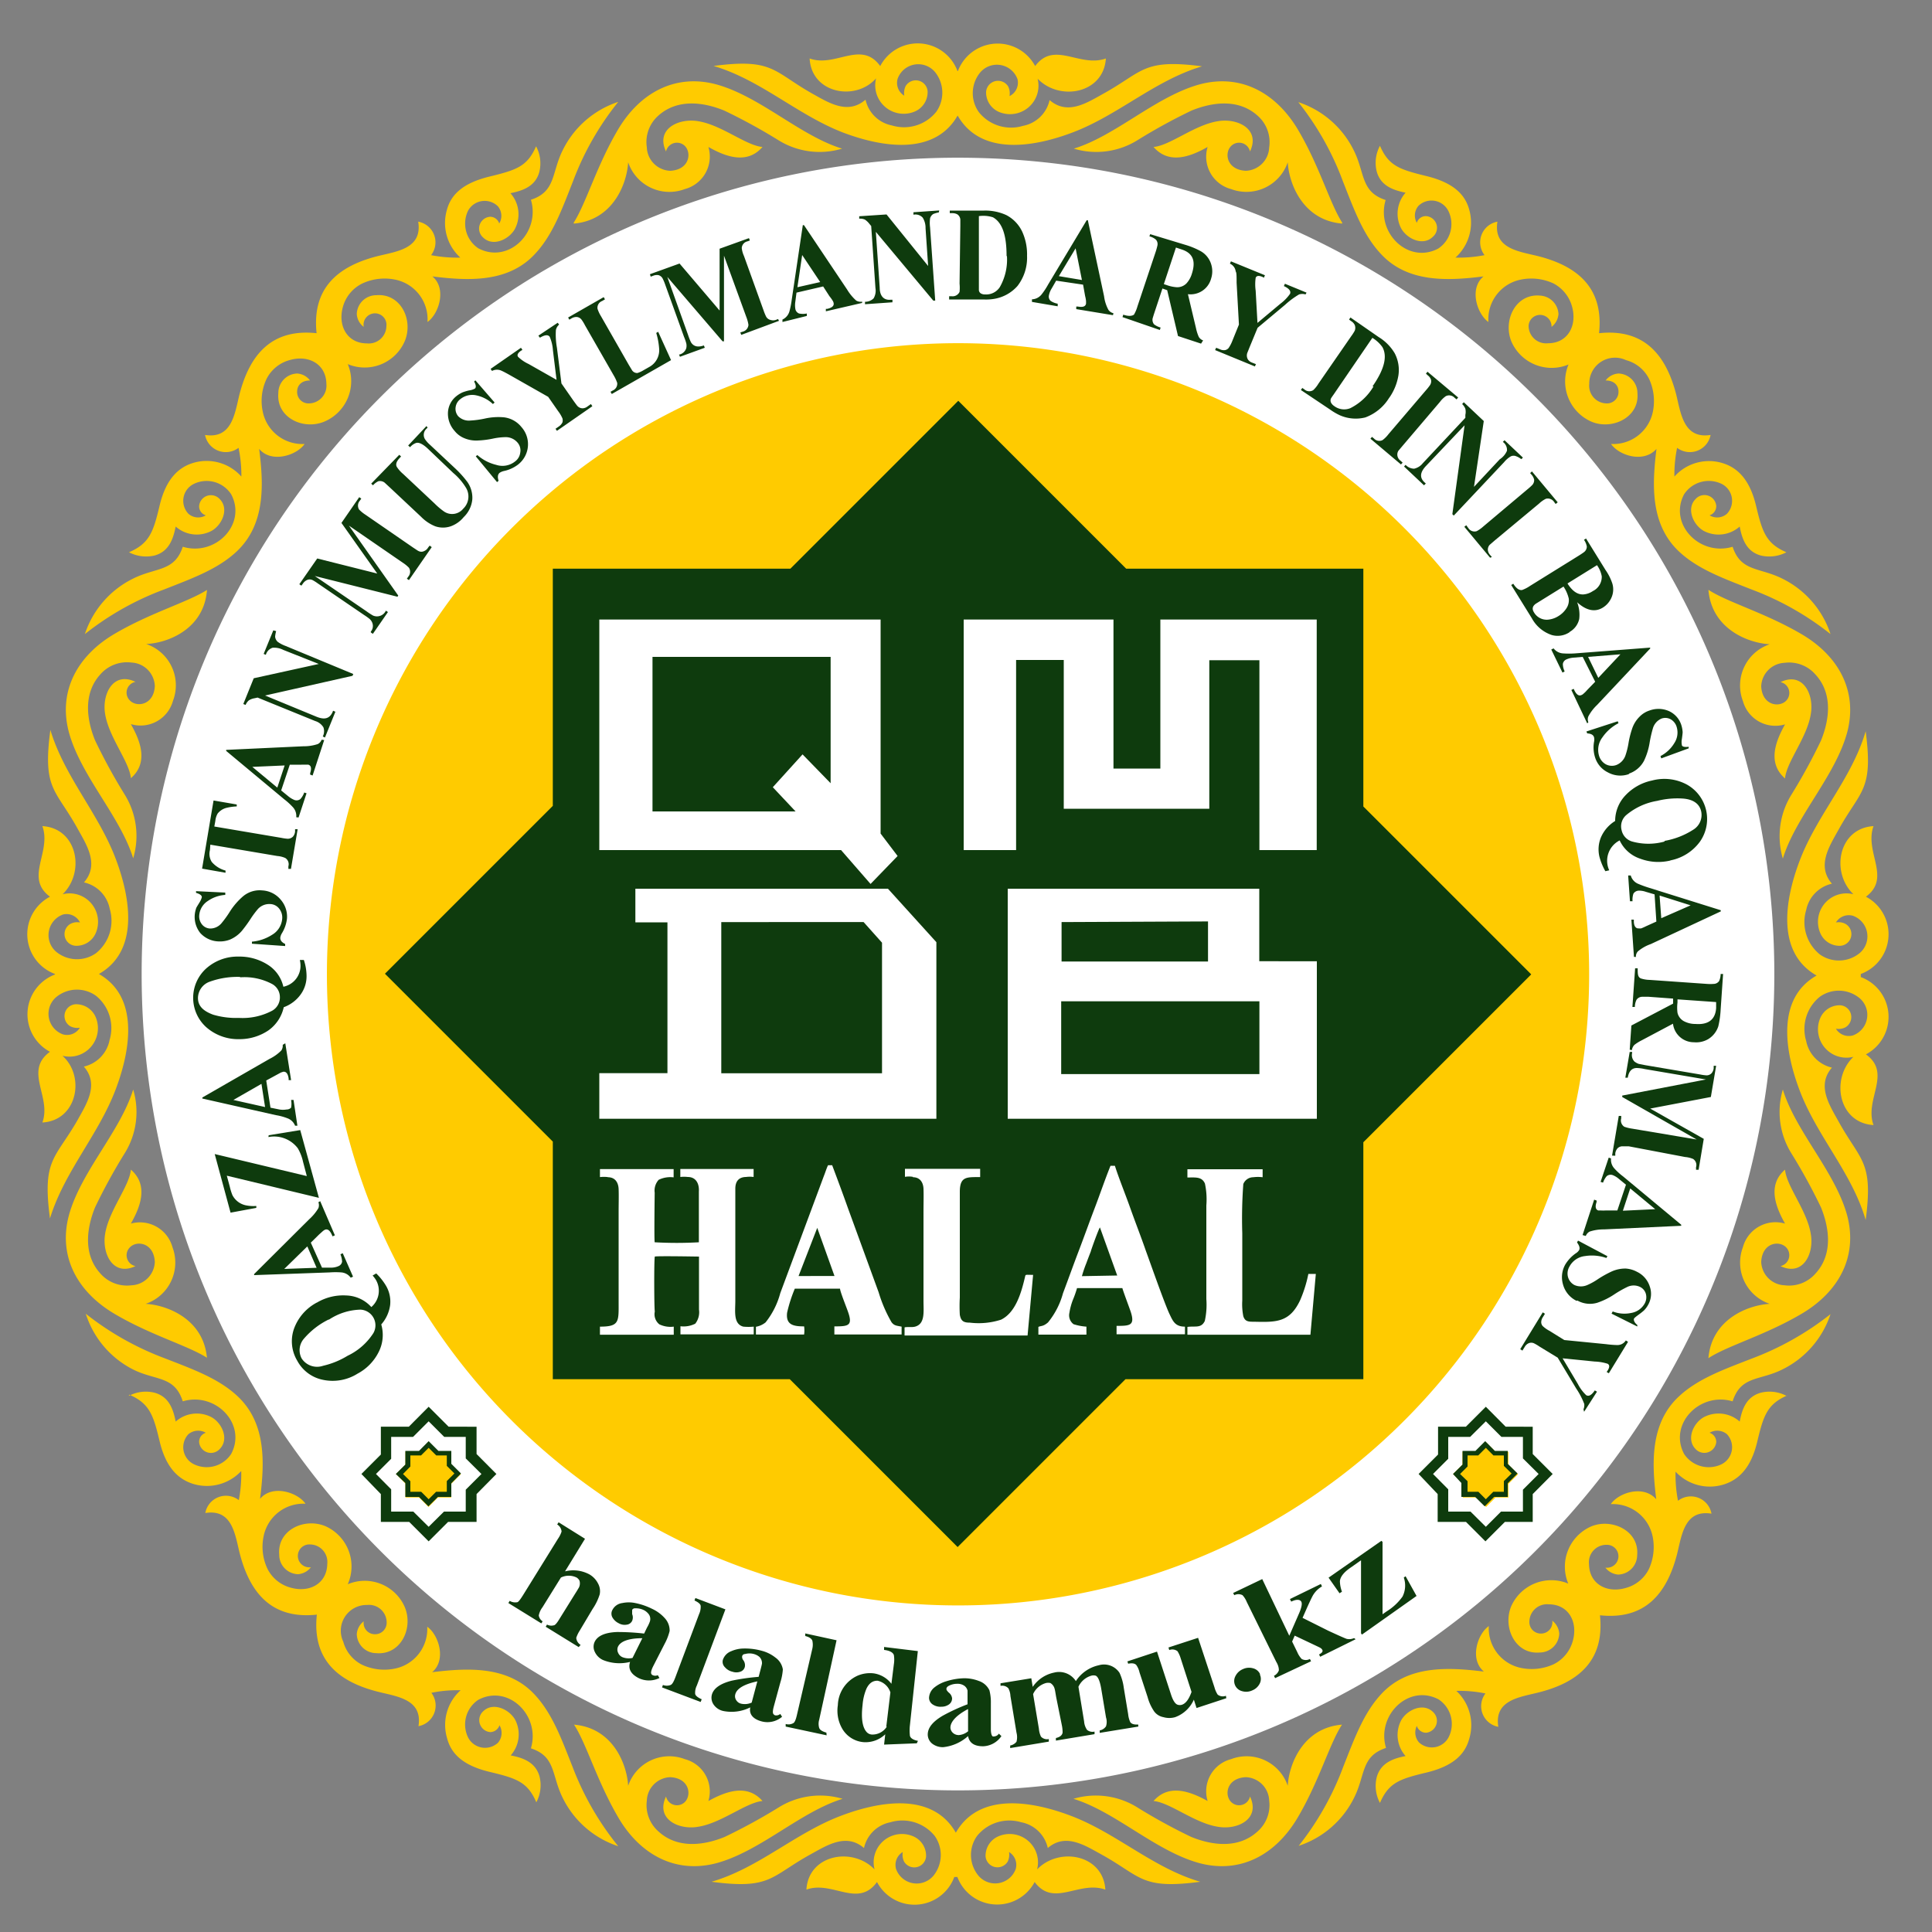 <?xml version="1.0" encoding="UTF-8"?> <svg xmlns="http://www.w3.org/2000/svg" xmlns:xlink="http://www.w3.org/1999/xlink" id="Слой_1" data-name="Слой 1" viewBox="0 0 150 150"><rect x="0" y="0" width="150" height="150" fill="#808080" stroke="none"/> <defs> <style>.cls-1,.cls-6{fill:none;}.cls-2{fill:#fff;}.cls-2,.cls-4,.cls-5{fill-rule:evenodd;}.cls-3{clip-path:url(#clip-path);}.cls-4{fill:#ffcb00;}.cls-5{fill:#0e3b0d;}.cls-6{stroke:#0e3b0d;stroke-width:0.16px;}</style> <clipPath id="clip-path"> <rect class="cls-1" width="150" height="151.71"></rect> </clipPath> </defs> <title>logo</title> <path class="cls-2" d="M29.56,30.81a63.38,63.38,0,1,1,0,89.63,63.38,63.38,0,0,1,0-89.63Zm0,0"></path> <g class="cls-3"> <path class="cls-4" d="M39.73,41a49,49,0,1,1,0,69.29,49,49,0,0,1,0-69.29Zm0,0"></path> </g> <path class="cls-4" d="M74.37,5.52a3.3,3.3,0,0,1,6-.39c1.48-2,3.45.14,5.49-.59-.17,2.72-3.58,3.35-5.3,1.57a2.21,2.21,0,0,1-3,2.58,1.65,1.65,0,0,1-1-1.57.93.93,0,0,1,1.72-.4,1.25,1.25,0,0,1,.1.74A1.16,1.16,0,0,0,79,6.15a1.7,1.7,0,0,0-2.9-.52A2.53,2.53,0,0,0,76,8.71a3.2,3.2,0,0,0,3.43,1.06,2.61,2.61,0,0,0,2.06-2c1.39,1.2,2.87.23,4.2-.51,3.08-1.71,3.05-2.71,7.64-2.11-3.66,1.08-6.51,3.8-10.07,5.14-3.12,1.18-7.14,1.78-8.91-1.32-1.77,3.1-5.78,2.5-8.9,1.32C61.91,8.92,59.06,6.2,55.4,5.12,60,4.52,60,5.52,63,7.23c1.33.74,2.81,1.71,4.2.51a2.61,2.61,0,0,0,2.05,2,3.21,3.21,0,0,0,3.44-1.06,2.56,2.56,0,0,0-.09-3.08,1.7,1.7,0,0,0-2.91.52,1.16,1.16,0,0,0,.52,1.31,1.25,1.25,0,0,1,.1-.74.92.92,0,0,1,1.71.4,1.64,1.64,0,0,1-1,1.57,2.21,2.21,0,0,1-3-2.58C66.43,7.89,63,7.26,62.86,4.54c2,.73,4-1.46,5.48.59a3.29,3.29,0,0,1,6,.39ZM4.27,75.62a3.29,3.29,0,0,1-.39-6c-2-1.48.14-3.45-.59-5.48,2.72.16,3.35,3.57,1.57,5.29a2.21,2.21,0,0,1,2.58,3,1.63,1.63,0,0,1-1.57,1,.91.91,0,0,1-.4-1.7,1.11,1.11,0,0,1,.74-.11A1.16,1.16,0,0,0,4.9,71a1.7,1.7,0,0,0-.52,2.91A2.55,2.55,0,0,0,7.46,74a3.23,3.23,0,0,0,1.06-3.44,2.61,2.61,0,0,0-2-2.05c1.2-1.39.23-2.87-.51-4.2-1.71-3.08-2.71-3-2.1-7.64C5,60.31,7.67,63.16,9,66.72c1.17,3.12,1.78,7.13-1.32,8.9,3.1,1.77,2.49,5.79,1.32,8.91C7.67,88.09,5,90.94,3.88,94.6,3.27,90,4.27,90,6,87c.74-1.33,1.71-2.81.51-4.19a2.63,2.63,0,0,0,2-2.07,3.22,3.22,0,0,0-1.06-3.43,2.53,2.53,0,0,0-3.08.1,1.7,1.7,0,0,0,.52,2.9,1.16,1.16,0,0,0,1.31-.52,1.18,1.18,0,0,1-.74-.11.92.92,0,0,1,.4-1.71,1.65,1.65,0,0,1,1.57,1,2.21,2.21,0,0,1-2.58,3C6.64,83.57,6,87,3.29,87.15c.73-2-1.46-4,.59-5.49a3.3,3.3,0,0,1,.39-6Zm140.2,0a3.29,3.29,0,0,0,.4-6c2-1.48-.14-3.45.59-5.48-2.72.16-3.35,3.57-1.56,5.29a2.21,2.21,0,0,0-2.58,3,1.62,1.62,0,0,0,1.57,1,.91.91,0,0,0,.39-1.7,1.11,1.11,0,0,0-.74-.11,1.17,1.17,0,0,1,1.32-.52,1.7,1.7,0,0,1,.51,2.91,2.55,2.55,0,0,1-3.08.09,3.23,3.23,0,0,1-1.06-3.44,2.63,2.63,0,0,1,2-2.05c-1.19-1.39-.22-2.87.52-4.2,1.7-3.08,2.71-3,2.1-7.64-1.06,3.66-3.79,6.51-5.13,10.07-1.18,3.12-1.79,7.13,1.32,8.9-3.11,1.77-2.5,5.79-1.32,8.91,1.34,3.56,4.07,6.41,5.13,10.07.61-4.59-.4-4.56-2.1-7.64-.74-1.33-1.71-2.81-.52-4.19a2.65,2.65,0,0,1-2-2.07,3.22,3.22,0,0,1,1.06-3.43,2.53,2.53,0,0,1,3.08.1,1.7,1.7,0,0,1-.51,2.9,1.17,1.17,0,0,1-1.32-.52,1.18,1.18,0,0,0,.74-.11.92.92,0,0,0-.39-1.71,1.64,1.64,0,0,0-1.57,1,2.21,2.21,0,0,0,2.58,3c-1.79,1.72-1.16,5.14,1.56,5.3-.73-2,1.46-4-.59-5.49a3.29,3.29,0,0,0-.4-6Zm-5.76,32.76a2.8,2.8,0,0,0-2-.25c-1.09.3-1.45,1.22-1.64,2.24a2.47,2.47,0,0,0-2.79-.34c-.81.45-1.38,1.71-.64,2.47a.93.93,0,0,0,1.61-.54.75.75,0,0,0-.52-.72,1.18,1.18,0,0,1,1.35.11,1.48,1.48,0,0,1-.41,2.33,2.29,2.29,0,0,1-2.92-.8c-1.22-2.32,1.23-4.84,3.77-4.08.64-2,2.09-1.59,3.85-2.47a7.34,7.34,0,0,0,3.75-4.3,22.69,22.69,0,0,1-6.14,3.46c-2.18.85-4.14,1.55-5.61,2.91-2.29,2.11-2.12,5.25-1.78,8-1-1.14-2.92-.51-3.53.38a3.15,3.15,0,0,1,3.26,2.56,4.1,4.1,0,0,1-.3,2.48,2.82,2.82,0,0,1-1.8,1.47c-1.48.43-2.83-.32-2.85-1.85a1.35,1.35,0,0,1,1.35-1.5.89.89,0,1,1-.08,1.77,1.39,1.39,0,0,0,1,.54,1.52,1.52,0,0,0,1.47-1.52c.17-1.9-2-2.89-3.59-2.21a3.41,3.41,0,0,0-1.76,4.43,3.41,3.41,0,0,0-4.43,1.76c-.68,1.64.31,3.76,2.22,3.59a1.52,1.52,0,0,0,1.51-1.47,1.4,1.4,0,0,0-.54-1,.88.88,0,0,1-.87,1,.89.89,0,0,1-.91-.92,1.37,1.37,0,0,1,1.51-1.35c1.53,0,2.28,1.37,1.86,2.85a2.87,2.87,0,0,1-1.48,1.8,4.1,4.1,0,0,1-2.48.3,3.14,3.14,0,0,1-2.56-3.26c-.88.61-1.52,2.58-.38,3.53-2.78-.34-5.92-.51-8,1.78-1.36,1.48-2.06,3.44-2.92,5.61a22.42,22.42,0,0,1-3.46,6.14,7.36,7.36,0,0,0,4.31-3.75c.88-1.76.52-3.21,2.47-3.85-.76-2.54,1.76-5,4.08-3.77a2.28,2.28,0,0,1,.79,2.92,1.47,1.47,0,0,1-2.31.42A1.17,1.17,0,0,1,110,134a.76.76,0,0,0,.72.53.93.93,0,0,0,.53-1.62c-.75-.73-2-.17-2.46.65a2.46,2.46,0,0,0,.34,2.78c-1,.19-1.94.55-2.24,1.64a2.8,2.8,0,0,0,.25,2c.68-1.58,1.53-1.86,3.61-2.36s3-1.42,3.32-2.62a3.63,3.63,0,0,0-1-3.72,10,10,0,0,1,2.26.2,1.63,1.63,0,0,0,1,2.59c-.33-2.07,1.61-2.29,3.09-2.66,3.19-.79,5.17-2.53,4.8-6,3.45.37,5.19-1.61,6-4.8.36-1.48.59-3.42,2.66-3.09a1.63,1.63,0,0,0-2.6-1,10.52,10.52,0,0,1-.19-2.26,3.63,3.63,0,0,0,3.72,1c1.2-.37,2.14-1.3,2.62-3.32s.77-2.93,2.36-3.61Zm-6.07-2.93c.26-3.06,3.12-4.13,4.76-4.22a3.38,3.38,0,0,1-2.08-4.4A2.62,2.62,0,0,1,138.59,95c-.75-1.33-1.38-3,0-4.19.1,1.27,1.72,3.19,2,5,.27,1.53-.61,3.32-2.35,2.49a.87.87,0,0,0,.43-1.46c-.55-.56-1.86-.35-1.93,1.14a1.89,1.89,0,0,0,1.82,1.81,2.71,2.71,0,0,0,2.4-.92c1.33-1.45,1.1-3.45.42-5.13a44.29,44.29,0,0,0-2.27-4.15,6.1,6.1,0,0,1-.69-5c1,3.27,4.08,6.39,5,9.8.84,3.23-.71,5.94-3.54,7.61s-5.73,2.47-7.21,3.43Zm6.07-62.58a2.86,2.86,0,0,1-2,.26c-1.09-.3-1.45-1.23-1.64-2.25a2.47,2.47,0,0,1-2.79.34c-.81-.45-1.38-1.72-.64-2.47a.92.92,0,0,1,1.61.54.75.75,0,0,1-.52.72,1.15,1.15,0,0,0,1.35-.12,1.47,1.47,0,0,0-.41-2.32,2.29,2.29,0,0,0-2.92.81c-1.22,2.32,1.23,4.84,3.77,4.07.64,1.95,2.09,1.59,3.85,2.47a7.36,7.36,0,0,1,3.75,4.31A22.42,22.42,0,0,0,136,45.77c-2.18-.86-4.14-1.56-5.61-2.92-2.29-2.12-2.12-5.25-1.78-8-1,1.14-2.92.51-3.53-.38a3.14,3.14,0,0,0,3.26-2.56,4.1,4.1,0,0,0-.3-2.48,2.82,2.82,0,0,0-1.8-1.47,2,2,0,0,0-2.85,1.84,1.37,1.37,0,0,0,1.35,1.52.89.89,0,0,0,.92-.92c0-.43-.29-.86-1-.86a1.35,1.35,0,0,1,1-.54,1.52,1.52,0,0,1,1.47,1.52c.17,1.91-2,2.9-3.59,2.21a3.41,3.41,0,0,1-1.76-4.43,3.41,3.41,0,0,1-4.43-1.77c-.68-1.64.31-3.75,2.22-3.58A1.51,1.51,0,0,1,121,24.38a1.39,1.39,0,0,1-.54,1,.89.89,0,1,0-1.78-.08,1.36,1.36,0,0,0,1.51,1.35c1.53,0,2.28-1.37,1.86-2.86A2.9,2.9,0,0,0,120.6,22a4.1,4.1,0,0,0-2.48-.3A3.14,3.14,0,0,0,115.56,25c-.88-.62-1.52-2.59-.38-3.54-2.78.35-5.92.51-8-1.78-1.36-1.47-2.06-3.43-2.92-5.61a22.28,22.28,0,0,0-3.46-6.14,7.36,7.36,0,0,1,4.31,3.75c.88,1.76.52,3.21,2.47,3.85-.76,2.55,1.76,5,4.08,3.77a2.28,2.28,0,0,0,.79-2.92,1.46,1.46,0,0,0-2.31-.41A1.15,1.15,0,0,0,110,17.3a.73.73,0,0,1,.72-.52.91.91,0,0,1,.53,1.6c-.75.75-2,.18-2.46-.64a2.46,2.46,0,0,1,.34-2.78c-1-.2-1.94-.55-2.24-1.64a2.77,2.77,0,0,1,.25-2c.68,1.57,1.53,1.84,3.61,2.35s3,1.42,3.32,2.61A3.65,3.65,0,0,1,113,20a10.52,10.52,0,0,0,2.26-.19,1.63,1.63,0,0,1,1-2.6c-.33,2.07,1.61,2.3,3.09,2.66,3.19.79,5.17,2.53,4.8,6,3.45-.37,5.19,1.61,6,4.8.36,1.49.59,3.42,2.66,3.1a1.64,1.64,0,0,1-2.6,1A10.38,10.38,0,0,0,130,37a3.6,3.6,0,0,1,3.72-1.05c1.2.36,2.14,1.3,2.62,3.32s.77,2.93,2.36,3.61Zm-6.07,2.93c.26,3.06,3.12,4.13,4.76,4.22a3.38,3.38,0,0,0-2.08,4.41,2.61,2.61,0,0,0,3.27,1.81c-.75,1.34-1.38,3,0,4.2.1-1.26,1.72-3.19,2-5,.27-1.52-.61-3.32-2.35-2.48a.86.86,0,0,1,.43,1.45c-.55.55-1.86.35-1.93-1.13a1.9,1.9,0,0,1,1.82-1.82,2.71,2.71,0,0,1,2.4.92c1.33,1.45,1.1,3.45.42,5.12a44.48,44.48,0,0,1-2.27,4.16,6.12,6.12,0,0,0-.69,5c1-3.27,4.08-6.4,5-9.82.84-3.22-.71-5.94-3.54-7.6s-5.73-2.47-7.21-3.43ZM10,108.38a2.8,2.8,0,0,1,2-.25c1.09.3,1.44,1.22,1.64,2.24a2.46,2.46,0,0,1,2.78-.34c.82.45,1.39,1.71.64,2.47a.92.92,0,0,1-1.6-.54.73.73,0,0,1,.52-.72,1.18,1.18,0,0,0-1.35.11,1.47,1.47,0,0,0,.42,2.33,2.27,2.27,0,0,0,2.9-.8c1.23-2.32-1.22-4.84-3.76-4.08-.64-2-2.09-1.59-3.85-2.47A7.34,7.34,0,0,1,6.66,102a22.69,22.69,0,0,0,6.14,3.46c2.18.85,4.14,1.55,5.61,2.91,2.29,2.11,2.13,5.25,1.78,8,.95-1.14,2.92-.51,3.53.38a3.15,3.15,0,0,0-3.26,2.56,4,4,0,0,0,.3,2.48,2.83,2.83,0,0,0,1.79,1.47c1.49.43,2.84-.32,2.86-1.85a1.36,1.36,0,0,0-1.35-1.5.89.89,0,1,0,.08,1.77,1.39,1.39,0,0,1-1,.54,1.5,1.5,0,0,1-1.46-1.52c-.17-1.9,1.94-2.89,3.58-2.21A3.42,3.42,0,0,1,27,123a3.39,3.39,0,0,1,4.42,1.76c.7,1.64-.3,3.76-2.21,3.59a1.52,1.52,0,0,1-1.51-1.47,1.37,1.37,0,0,1,.54-1,.87.87,0,0,0,.87,1,.89.89,0,0,0,.91-.92,1.37,1.37,0,0,0-1.52-1.35,2,2,0,0,0-1.85,2.85,2.84,2.84,0,0,0,1.48,1.8,4.1,4.1,0,0,0,2.48.3,3.14,3.14,0,0,0,2.56-3.26c.88.61,1.52,2.58.38,3.53,2.78-.34,5.92-.51,8,1.78,1.36,1.48,2.06,3.44,2.92,5.61A22.42,22.42,0,0,0,48,143.34a7.36,7.36,0,0,1-4.31-3.75c-.88-1.76-.52-3.21-2.47-3.85.76-2.54-1.75-5-4.08-3.77a2.3,2.3,0,0,0-.8,2.92,1.48,1.48,0,0,0,2.32.42,1.17,1.17,0,0,0,.12-1.36.77.77,0,0,1-.72.53.93.93,0,0,1-.54-1.62c.75-.73,2-.17,2.47.65a2.46,2.46,0,0,1-.34,2.78c1,.19,1.94.55,2.24,1.64a2.8,2.8,0,0,1-.25,2c-.68-1.58-1.53-1.86-3.62-2.36s-3-1.42-3.31-2.62a3.62,3.62,0,0,1,1.05-3.72,10,10,0,0,0-2.27.2,1.63,1.63,0,0,1-1,2.59c.33-2.07-1.61-2.29-3.09-2.66-3.19-.79-5.17-2.53-4.8-6-3.45.37-5.19-1.61-6-4.8-.36-1.48-.59-3.42-2.66-3.09a1.63,1.63,0,0,1,2.6-1,10.52,10.52,0,0,0,.19-2.26,3.65,3.65,0,0,1-3.73,1c-1.19-.37-2.13-1.3-2.61-3.32s-.78-2.93-2.36-3.61Zm6.07-2.93c-.26-3.06-3.12-4.13-4.76-4.22a3.38,3.38,0,0,0,2.08-4.4A2.62,2.62,0,0,0,10.16,95c.76-1.33,1.38-3,0-4.19-.1,1.27-1.72,3.19-2,5-.25,1.53.62,3.32,2.36,2.49a.86.86,0,0,1-.43-1.46c.54-.56,1.86-.35,1.93,1.14a1.89,1.89,0,0,1-1.82,1.81,2.74,2.74,0,0,1-2.41-.92c-1.32-1.45-1.09-3.45-.41-5.13a44.29,44.29,0,0,1,2.27-4.15,6.06,6.06,0,0,0,.69-5c-1,3.27-4.08,6.39-5,9.8-.84,3.23.72,5.94,3.54,7.61s5.72,2.47,7.21,3.43ZM10,42.87a2.86,2.86,0,0,0,2,.26c1.09-.3,1.44-1.23,1.64-2.25a2.46,2.46,0,0,0,2.78.34c.82-.45,1.39-1.72.64-2.47a.92.92,0,0,0-1.6.54.73.73,0,0,0,.52.72,1.15,1.15,0,0,1-1.35-.12,1.46,1.46,0,0,1,.42-2.32,2.27,2.27,0,0,1,2.9.81c1.23,2.32-1.22,4.84-3.76,4.07-.64,1.95-2.09,1.59-3.85,2.47a7.36,7.36,0,0,0-3.75,4.31,22.42,22.42,0,0,1,6.14-3.46c2.18-.86,4.14-1.56,5.61-2.92,2.29-2.12,2.13-5.25,1.78-8,.95,1.14,2.92.51,3.53-.38a3.14,3.14,0,0,1-3.26-2.56,4,4,0,0,1,.3-2.48,2.83,2.83,0,0,1,1.79-1.47c1.49-.44,2.84.32,2.86,1.84a1.38,1.38,0,0,1-1.35,1.52.88.88,0,0,1-.92-.92c0-.43.29-.86,1-.86a1.35,1.35,0,0,0-1-.54,1.51,1.51,0,0,0-1.46,1.52c-.17,1.91,1.94,2.9,3.58,2.21A3.41,3.41,0,0,0,27,28.27a3.39,3.39,0,0,0,4.42-1.77c.7-1.64-.3-3.75-2.21-3.58a1.51,1.51,0,0,0-1.51,1.46,1.35,1.35,0,0,0,.54,1A.89.89,0,1,1,30,25.31a1.37,1.37,0,0,1-1.52,1.35c-1.52,0-2.28-1.37-1.85-2.86A2.87,2.87,0,0,1,28.15,22a4.1,4.1,0,0,1,2.48-.3A3.14,3.14,0,0,1,33.19,25c.88-.62,1.52-2.59.38-3.54,2.78.35,5.92.51,8-1.78,1.36-1.47,2.06-3.43,2.92-5.61A22.28,22.28,0,0,1,48,7.91a7.36,7.36,0,0,0-4.31,3.75c-.88,1.76-.52,3.21-2.47,3.85.76,2.55-1.75,5-4.08,3.77a2.31,2.31,0,0,1-.8-2.92A1.47,1.47,0,0,1,38.64,16a1.15,1.15,0,0,1,.12,1.35.74.74,0,0,0-.72-.52.92.92,0,0,0-.54,1.6c.75.75,2,.18,2.47-.64A2.46,2.46,0,0,0,39.63,15c1-.2,1.94-.55,2.24-1.64a2.77,2.77,0,0,0-.25-2c-.68,1.57-1.53,1.84-3.62,2.35s-3,1.42-3.31,2.61A3.63,3.63,0,0,0,35.74,20a10.51,10.51,0,0,1-2.27-.19,1.63,1.63,0,0,0-1-2.6c.33,2.07-1.61,2.3-3.09,2.66-3.19.79-5.17,2.53-4.8,6-3.45-.37-5.19,1.61-6,4.8-.36,1.49-.59,3.42-2.66,3.1a1.64,1.64,0,0,0,2.6,1A10.38,10.38,0,0,1,18.74,37,3.61,3.61,0,0,0,15,35.94c-1.19.36-2.13,1.3-2.61,3.32s-.78,2.93-2.36,3.61Zm6.07,2.93C15.85,48.86,13,49.93,11.35,50a3.38,3.38,0,0,1,2.08,4.41,2.61,2.61,0,0,1-3.27,1.81c.76,1.34,1.38,3,0,4.2-.1-1.26-1.72-3.19-2-5-.25-1.52.62-3.32,2.36-2.48a.85.85,0,0,0-.43,1.45c.54.55,1.86.35,1.93-1.13a1.9,1.9,0,0,0-1.82-1.82,2.74,2.74,0,0,0-2.41.92c-1.32,1.45-1.09,3.45-.41,5.12a44.48,44.48,0,0,0,2.27,4.16,6.08,6.08,0,0,1,.69,5c-1-3.27-4.08-6.4-5-9.82-.84-3.22.72-5.94,3.54-7.6s5.72-2.47,7.21-3.43Zm58.26,99.93a3.3,3.3,0,0,0,6,.39c1.48,2,3.45-.14,5.49.59-.17-2.72-3.58-3.35-5.3-1.57a2.2,2.2,0,0,0-3-2.57,1.64,1.64,0,0,0-1,1.57.93.93,0,0,0,1.72.39,1.25,1.25,0,0,0,.1-.74,1.17,1.17,0,0,1,.52,1.32,1.7,1.7,0,0,1-2.9.51,2.53,2.53,0,0,1-.1-3.08,3.22,3.22,0,0,1,3.43-1.06,2.61,2.61,0,0,1,2.06,2c1.39-1.19,2.87-.21,4.2.52,3.08,1.71,3.05,2.71,7.64,2.1-3.66-1.06-6.51-3.79-10.07-5.13-3.12-1.18-7.14-1.79-8.91,1.32-1.77-3.11-5.78-2.5-8.9-1.32-3.56,1.34-6.41,4.07-10.07,5.13,4.6.61,4.56-.39,7.64-2.1,1.33-.73,2.81-1.71,4.2-.52a2.61,2.61,0,0,1,2.05-2,3.23,3.23,0,0,1,3.44,1.06,2.56,2.56,0,0,1-.09,3.08,1.7,1.7,0,0,1-2.91-.51,1.17,1.17,0,0,1,.52-1.32,1.25,1.25,0,0,0,.1.74.92.92,0,0,0,1.71-.39,1.64,1.64,0,0,0-1-1.57,2.2,2.2,0,0,0-3,2.57c-1.72-1.78-5.13-1.15-5.29,1.57,2-.73,4,1.46,5.48-.59a3.29,3.29,0,0,0,6-.39ZM44.55,133.9c3.06.25,4.13,3.11,4.22,4.75a3.37,3.37,0,0,1,4.4-2.07A2.59,2.59,0,0,1,55,139.83c1.34-.74,3-1.37,4.2,0-1.27.11-3.19,1.72-5,2-1.52.27-3.32-.61-2.49-2.35a.87.87,0,0,0,1.46.43c.55-.55.35-1.86-1.14-1.93a1.89,1.89,0,0,0-1.81,1.82,2.72,2.72,0,0,0,.91,2.4c1.46,1.33,3.46,1.1,5.13.42a44.48,44.48,0,0,0,4.16-2.27,6.1,6.1,0,0,1,5-.69c-3.27,1-6.39,4.08-9.81,5-3.22.84-5.94-.71-7.6-3.54s-2.47-5.72-3.43-7.2Zm59.65,0c-3.06.25-4.13,3.11-4.22,4.75a3.37,3.37,0,0,0-4.4-2.07,2.58,2.58,0,0,0-1.82,3.25c-1.34-.74-3-1.37-4.2,0,1.27.11,3.19,1.72,5,2,1.52.27,3.32-.61,2.49-2.35a.87.87,0,0,1-1.46.43c-.56-.55-.35-1.86,1.14-1.93a1.89,1.89,0,0,1,1.81,1.82,2.72,2.72,0,0,1-.91,2.4c-1.46,1.33-3.46,1.1-5.14.42a44.29,44.29,0,0,1-4.15-2.27,6.1,6.1,0,0,0-5-.69c3.27,1,6.39,4.08,9.81,5,3.22.84,5.93-.71,7.6-3.54s2.47-5.72,3.43-7.2ZM44.55,17.36c3.06-.26,4.13-3.12,4.22-4.76a3.38,3.38,0,0,0,4.4,2.08A2.61,2.61,0,0,0,55,11.41c1.34.76,3,1.38,4.2,0-1.27-.1-3.19-1.72-5-2-1.52-.26-3.32.61-2.49,2.35a.87.87,0,0,1,1.46-.43c.55.55.35,1.86-1.14,1.93a1.89,1.89,0,0,1-1.81-1.82A2.73,2.73,0,0,1,51.09,9c1.46-1.33,3.46-1.1,5.13-.42a44.48,44.48,0,0,1,4.16,2.27,6.06,6.06,0,0,0,5,.69c-3.27-1-6.39-4.08-9.81-5-3.22-.84-5.94.72-7.6,3.54s-2.47,5.72-3.43,7.21Zm59.65,0c-3.06-.26-4.13-3.12-4.22-4.76a3.39,3.39,0,0,1-4.4,2.08,2.6,2.6,0,0,1-1.82-3.27c-1.34.76-3,1.38-4.2,0,1.27-.1,3.19-1.72,5-2,1.52-.26,3.32.61,2.49,2.35a.87.87,0,0,0-1.46-.43c-.56.55-.35,1.86,1.14,1.93a1.89,1.89,0,0,0,1.81-1.82A2.73,2.73,0,0,0,97.66,9c-1.46-1.33-3.46-1.1-5.14-.42a44.29,44.29,0,0,0-4.15,2.27,6.06,6.06,0,0,1-5,.69c3.27-1,6.39-4.08,9.81-5,3.22-.84,5.93.72,7.6,3.54s2.47,5.72,3.43,7.21Zm0,0"></path> <path class="cls-5" d="M43,44.23H61.4l13-13,13,13h18.37V62.65l13,13-13,13V107H87.35l-13,13-13-13H43V88.6l-13-13,13-13Zm0,0"></path> <path class="cls-6" d="M43,44.23H61.4l13-13,13,13h18.37V62.65l13,13-13,13V107H87.35l-13,13-13-13H43V88.6l-13-13,13-13Zm0,0"></path> <path class="cls-2" d="M49.33,69v2.61h2.49V83.32H46.53v3.54l26.17,0V73.15L68.94,69Zm28.91,0,0,17.86,24,0,0-12.23H97.77V69Zm19.54,8.74-15.39,0v5.65l15.39,0ZM82.42,71.59l0,3.06H93.79V71.54ZM74.82,48.1V66h4.07l0-14.76h3.7V62.79H93.89V51.26h3.89V66h4.45V48.1H90.09l0,11.57H86.45l0-11.57Zm-28.29,0V66H65.3l2.29,2.63,2.1-2.17-1.32-1.74V48.1ZM50.66,51V63H61.77L60,61.12l2.31-2.55,2.18,2.24V51ZM56,71.59V83.33H68.48V73.19l-1.43-1.6Zm0,0"></path> <path class="cls-5" d="M44.93,127.88l-2.56-1.58.1-.17a.7.7,0,0,0,.52.06c.11,0,.27-.2.46-.52l1.2-1.93c.17-.26.26-.43.29-.47a.73.73,0,0,0,.05-.55.63.63,0,0,0-.22-.24,1.38,1.38,0,0,0-1.22,0l-1.44,2.32a1.49,1.49,0,0,0-.28.63.67.67,0,0,0,.3.45l-.1.16-2.56-1.58.1-.17a.85.85,0,0,0,.57.11c.1,0,.25-.21.46-.54l2.72-4.39a2.07,2.07,0,0,0,.28-.56.7.7,0,0,0-.34-.55l.11-.17,2.05,1.28L43.87,122a2.64,2.64,0,0,1,1.9.24,1.71,1.71,0,0,1,.66.7,1.23,1.23,0,0,1,.13.85,4.25,4.25,0,0,1-.55,1.13l-1,1.68a2.5,2.5,0,0,0-.27.56.7.7,0,0,0,.34.55Zm6.27,2.4a1.84,1.84,0,0,1-1.63,0c-.6-.31-.82-.73-.65-1.25a3.39,3.39,0,0,1-2.11-.15,1.29,1.29,0,0,1-.63-.63.9.9,0,0,1,0-.8c.23-.45.8-.7,1.7-.74a17.9,17.9,0,0,1,2.13.12l.22-.46a2.67,2.67,0,0,0,.23-.49.63.63,0,0,0-.09-.55,1.1,1.1,0,0,0-.36-.31,1.38,1.38,0,0,0-.68-.15.25.25,0,0,0-.25.12c0,.07,0,.18,0,.33a.67.67,0,0,1,0,.52.53.53,0,0,1-.43.3.91.91,0,0,1-.61-.11,1.13,1.13,0,0,1-.49-.45.6.6,0,0,1,0-.59,1,1,0,0,1,.77-.53,2.42,2.42,0,0,1,1,0,5.18,5.18,0,0,1,1.29.44,3,3,0,0,1,1,.73,1.41,1.41,0,0,1,.38,1,4.18,4.18,0,0,1-.39,1l-.9,1.76c-.14.29-.18.48-.13.57a.18.18,0,0,0,.11.1.46.46,0,0,0,.39,0Zm-2.09-1.56.76-1.53c-1,0-1.67.22-1.88.64a.56.56,0,0,0,0,.49.64.64,0,0,0,.33.34,1.34,1.34,0,0,0,.8.06Zm5.29,3.42-3-1.13.07-.19a.83.83,0,0,0,.6,0c.12-.05.23-.24.36-.58l1.85-4.93a1.31,1.31,0,0,0,.12-.61c0-.16-.19-.3-.48-.44l.07-.19,2.33.88-2.22,5.92a1.25,1.25,0,0,0-.13.61c0,.16.21.32.51.45Zm6.32,1.15a1.75,1.75,0,0,1-1.58.36c-.65-.17-1-.54-.89-1.09a3.24,3.24,0,0,1-2.1.28,1.22,1.22,0,0,1-.74-.49.94.94,0,0,1-.14-.78c.14-.49.64-.85,1.53-1.08a16.5,16.5,0,0,1,2.1-.3l.13-.49c.08-.3.12-.47.13-.54a.68.68,0,0,0-.2-.52,1.12,1.12,0,0,0-.42-.22,1.29,1.29,0,0,0-.7,0c-.13,0-.2.09-.22.17a.42.42,0,0,0,.1.32.66.66,0,0,1,.11.5.52.52,0,0,1-.35.38.94.94,0,0,1-.62,0,1.06,1.06,0,0,1-.57-.34.59.59,0,0,1-.17-.57,1.08,1.08,0,0,1,.65-.68,2.47,2.47,0,0,1,1-.21,4.81,4.81,0,0,1,1.35.17,2.87,2.87,0,0,1,1.08.53,1.4,1.4,0,0,1,.58.92,4.26,4.26,0,0,1-.19,1l-.52,1.91c-.08.31-.09.51,0,.58a.2.2,0,0,0,.13.08.48.48,0,0,0,.38-.11Zm-2.36-1.1.44-1.65c-1,.21-1.59.55-1.71,1a.55.55,0,0,0,.09.49.6.6,0,0,0,.39.25,1.29,1.29,0,0,0,.79-.09Zm5.82,2.54L61,134.05l0-.2a.77.77,0,0,0,.6-.07c.1-.06.19-.27.27-.62L63.07,128a1.41,1.41,0,0,0,0-.62c-.06-.16-.24-.28-.55-.36l0-.2,2.43.53-1.35,6.18a1.12,1.12,0,0,0,0,.62c.05.16.24.28.56.37Zm7,.62-2.54.1.09-.8a2.21,2.21,0,0,1-1.69.61,2.12,2.12,0,0,1-1.67-1.08,2.8,2.8,0,0,1-.32-1.79,2.6,2.6,0,0,1,1.53-2.29,2.47,2.47,0,0,1,1.26-.18,2.11,2.11,0,0,1,1.37.81l.19-1.52a2.26,2.26,0,0,0,0-.71c-.07-.21-.33-.35-.76-.4l0-.23,2.62.32L70.64,134a3.42,3.42,0,0,0,0,.7c0,.23.25.39.63.46Zm-2.37-1.29.32-2.66a1.34,1.34,0,0,0-1-.91c-.35,0-.63.16-.85.6a4,4,0,0,0-.31,1.28c-.13,1.09,0,1.81.36,2.15a.6.6,0,0,0,.38.15,1.32,1.32,0,0,0,1.14-.61Zm8.94.73a1.79,1.79,0,0,1-1.42.79c-.68,0-1.07-.25-1.17-.79a3.42,3.42,0,0,1-1.93.86,1.35,1.35,0,0,1-.85-.27.91.91,0,0,1-.35-.71c0-.52.38-1,1.16-1.46a15.09,15.09,0,0,1,1.93-.89v-.51c0-.3,0-.48,0-.55a.64.64,0,0,0-.34-.43.89.89,0,0,0-.46-.1,1.37,1.37,0,0,0-.68.17c-.11.07-.16.14-.16.23s.07.17.18.28a.65.65,0,0,1,.26.45.57.57,0,0,1-.24.47,1,1,0,0,1-.59.18,1.07,1.07,0,0,1-.65-.16.63.63,0,0,1-.31-.51,1.09,1.09,0,0,1,.42-.83,2.72,2.72,0,0,1,.93-.48,5,5,0,0,1,1.34-.23,3.14,3.14,0,0,1,1.18.21,1.39,1.39,0,0,1,.82.73,3.68,3.68,0,0,1,.11,1l0,2c0,.33.06.52.14.57a.26.26,0,0,0,.15,0,.45.45,0,0,0,.33-.21Zm-2.59-.4,0-1.7c-.92.48-1.37,1-1.37,1.44a.59.59,0,0,0,.23.44.66.66,0,0,0,.44.14,1.27,1.27,0,0,0,.73-.32Zm13.22-.34-3,.49,0-.19a.75.75,0,0,0,.49-.32,1.14,1.14,0,0,0,0-.69l-.36-2.16c-.1-.63-.25-1-.44-1.08a.63.63,0,0,0-.34,0,1.58,1.58,0,0,0-1,.86l.44,2.69a1.32,1.32,0,0,0,.23.66.67.67,0,0,0,.58.13l0,.2-3,.5,0-.2c.3-.07.48-.2.52-.42a2.71,2.71,0,0,0-.06-.58L82,131.76c-.06-.35-.09-.55-.11-.6a.73.73,0,0,0-.34-.49.81.81,0,0,0-.34,0,1.55,1.55,0,0,0-1,.86l.45,2.69a1.74,1.74,0,0,0,.16.61.64.64,0,0,0,.61.19l0,.2-3,.5,0-.2a.81.81,0,0,0,.49-.29,1.39,1.39,0,0,0,0-.71l-.47-2.84a1.43,1.43,0,0,0-.16-.6.65.65,0,0,0-.61-.19l0-.2,2.39-.39.11.67a2.64,2.64,0,0,1,1.66-1.11,1.55,1.55,0,0,1,1.69.66,2.84,2.84,0,0,1,1.78-1.23,1.44,1.44,0,0,1,1.61.59,3.93,3.93,0,0,1,.33,1.16l.34,2.05a1.93,1.93,0,0,0,.16.61c.1.15.3.21.62.19Zm6.83-2.2-2.31.76-.21-.65a2.53,2.53,0,0,1-1.45,1.36,1.65,1.65,0,0,1-.91,0,1.16,1.16,0,0,1-.71-.43,3.64,3.64,0,0,1-.52-1.13l-.63-1.92a1.55,1.55,0,0,0-.25-.57c-.12-.13-.33-.16-.63-.1l-.06-.18,2.3-.76,1.08,3.31c.16.5.34.77.54.82a.52.52,0,0,0,.3,0c.3-.09.55-.41.76-1l-.84-2.6a2.21,2.21,0,0,0-.25-.56.65.65,0,0,0-.64-.09l-.06-.2,2.3-.75L94.29,131a2,2,0,0,0,.25.57.65.65,0,0,0,.64.09ZM97.81,130a.79.79,0,0,1,0,.7,1.1,1.1,0,0,1-.58.54,1.12,1.12,0,0,1-.8.06.81.81,0,0,1-.51-1.17,1.13,1.13,0,0,1,.58-.54,1.12,1.12,0,0,1,.8-.06.8.8,0,0,1,.54.47Zm7.44-2.73-2.75,1.36-.09-.18c.23-.12.32-.23.25-.36s-.18-.17-.43-.29l-1.71-.81-.2.46.4.82a1.82,1.82,0,0,0,.34.53.65.65,0,0,0,.64,0l.09.18L99,130.29l-.09-.18a.78.78,0,0,0,.38-.42c0-.1,0-.33-.21-.68l-2.28-4.63a1.78,1.78,0,0,0-.33-.53.7.7,0,0,0-.64,0l-.09-.17L98,122.6,100.1,127l.72-1.65c.23-.51.3-.84.21-1s-.35-.21-.78,0l-.1-.2,2.4-1.17.09.19a1.92,1.92,0,0,0-.73.74c-.06.11-.21.42-.44.93l-.34.77,2,1c.82.38,1.3.59,1.42.63a.9.9,0,0,0,.58-.06Zm2.09-7.56,0,5.62.33-.23a4.27,4.27,0,0,0,1.22-1.14,1.9,1.9,0,0,0,.1-1.48l.14-.1.85,1.53-4.24,3-.07-.1,0-5.67-.78.55c-.55.37-.83.73-.86,1.07a2.48,2.48,0,0,0,.16.82l-.19.12-.85-1.21,4.1-2.86Zm0,0"></path> <path class="cls-5" d="M24.61,101.13a4,4,0,0,1,2.28-.55,2.72,2.72,0,0,1,1.94.9,1.67,1.67,0,0,0,.33-2.15,2.68,2.68,0,0,0-.23-.3l.28-.16a4.6,4.6,0,0,1,.75.94,2.43,2.43,0,0,1,.33,1.52,2.85,2.85,0,0,1-.69,1.5,2.91,2.91,0,0,1-.2,2.14,3.84,3.84,0,0,1-1.64,1.68,3.63,3.63,0,0,1-2.68.48,2.91,2.91,0,0,1-2-1.48,2.94,2.94,0,0,1-.26-2.47,3.75,3.75,0,0,1,1.78-2.05Zm.9,1.32a6,6,0,0,0-1.9,1.47,1.36,1.36,0,0,0-.19,1.55,1.43,1.43,0,0,0,1.66.57,6.41,6.41,0,0,0,1.91-.78,4.84,4.84,0,0,0,2-1.76,1.22,1.22,0,0,0-1-1.82,4.63,4.63,0,0,0-2.44.77Zm-.65-9.19L26,95.91l-.18.08-.05-.11c-.16-.36-.34-.49-.55-.4a1,1,0,0,0-.15.1l-.29.26-.65.64L25,98.42l.71,0a1.41,1.41,0,0,0,.55-.11.46.46,0,0,0,.3-.35,1.72,1.72,0,0,0-.13-.58l.18-.08.8,1.82-.18.08a1,1,0,0,0-.72-.41,6.18,6.18,0,0,0-.92,0L19.73,99l0-.08L24,94.67a3.78,3.78,0,0,0,.72-.87.66.66,0,0,0,0-.46Zm-1,3.51-1.79,1.75,2.51-.09Zm-3-8.63,2.45-.4L24.76,93l-7.15-1.72.23.85a4.44,4.44,0,0,0,.2.65,1.52,1.52,0,0,0,1,.79,2.88,2.88,0,0,0,.86.06l0,.15-2,.37-1.23-4.55,7.15,1.71-.29-1.1a3.61,3.61,0,0,0-.41-1.06,2.31,2.31,0,0,0-2.28-.87ZM22.15,81l.45,2.86-.19,0,0-.12c-.05-.38-.2-.56-.42-.53l-.18.06-.35.19-.79.43L21,86l.69.14a1.65,1.65,0,0,0,.56,0A.48.48,0,0,0,22.6,86a1.57,1.57,0,0,0,0-.6l.19,0,.3,2-.18,0a1,1,0,0,0-.6-.58,4.34,4.34,0,0,0-.89-.24l-5.71-1.29,0-.08,5.22-3a3.36,3.36,0,0,0,.91-.65.67.67,0,0,0,.11-.44ZM20.3,84.15,18.12,85.4l2.46.55Zm-1.79-9.88a4.07,4.07,0,0,1,2.26.62A2.73,2.73,0,0,1,22,76.61a1.66,1.66,0,0,0,1.33-1.71,2.35,2.35,0,0,0-.05-.37h.31a4,4,0,0,1,.21,1.19,2.4,2.4,0,0,1-.45,1.48,2.79,2.79,0,0,1-1.32,1A3,3,0,0,1,20.84,80a4,4,0,0,1-2.25.68A3.75,3.75,0,0,1,16,79.74,3.07,3.07,0,0,1,16,75.2a3.66,3.66,0,0,1,2.55-.93Zm.15,1.58a6.28,6.28,0,0,0-2.38.37,1.36,1.36,0,0,0-.91,1.27c0,.6.39,1,1.18,1.29a6.25,6.25,0,0,0,2,.25,4.89,4.89,0,0,0,2.6-.57,1.18,1.18,0,0,0,.58-1.06,1.16,1.16,0,0,0-.6-1,4.57,4.57,0,0,0-2.5-.52Zm1.67-6.72a2,2,0,0,1,1.48.74,2,2,0,0,1,.47,1.46,2.79,2.79,0,0,1-.4,1.14.87.87,0,0,0-.12.34c0,.2.11.35.38.48v.16l-2.58-.18,0-.16a3.44,3.44,0,0,0,1.56-.53,1.59,1.59,0,0,0,.79-1.25,1.1,1.1,0,0,0-.21-.75.92.92,0,0,0-.74-.39,1.19,1.19,0,0,0-.93.38,7.08,7.08,0,0,0-.58.78,10.93,10.93,0,0,1-.67.92,2.51,2.51,0,0,1-.95.69,2.19,2.19,0,0,1-.89.13,2,2,0,0,1-1.39-.65,2,2,0,0,1-.33-1.89c0-.06.11-.22.26-.47a1.48,1.48,0,0,0,.19-.42c0-.14-.14-.25-.45-.34l0-.13,2.27.11v.18a2.67,2.67,0,0,0-1.35.47,1.45,1.45,0,0,0-.67,1.1,1,1,0,0,0,.18.68.85.85,0,0,0,.66.36,1.14,1.14,0,0,0,.91-.44,8,8,0,0,0,.65-.91,5.36,5.36,0,0,1,1-1.15,2,2,0,0,1,1.48-.46Zm-1.95-6.67,0,.15a4,4,0,0,0-.83.12,1.29,1.29,0,0,0-.65.43,1.4,1.4,0,0,0-.18.57l-.08.44,5.2.88a3.69,3.69,0,0,0,.49.07.56.56,0,0,0,.42-.17.71.71,0,0,0,.16-.38l0-.19.2,0-.52,3.08-.2,0,0-.2a.57.57,0,0,0-.25-.65,1.94,1.94,0,0,0-.61-.15l-5.2-.88L16.3,66a1.17,1.17,0,0,0,.14.92,2.13,2.13,0,0,0,1.07.67l0,.17-1.82-.32.89-5.29Zm6.79-5-.9,2.75-.19-.07,0-.11c.12-.37.08-.59-.14-.66l-.19,0H23.4l-.9,0-.67,2,.55.45a1.85,1.85,0,0,0,.48.29.47.47,0,0,0,.46-.07,1.48,1.48,0,0,0,.3-.51l.18.06-.62,1.88L23,63.45a1,1,0,0,0-.26-.78,5.31,5.31,0,0,0-.68-.62l-4.5-3.75,0-.08,6-.28a3.41,3.41,0,0,0,1.11-.17.6.6,0,0,0,.3-.34ZM22.1,59.43l-2.51.11,1.94,1.61ZM21.44,49a2.24,2.24,0,0,0-.08.43.62.62,0,0,0,.2.4,2.48,2.48,0,0,0,.61.32l5.26,2.18-.06.14L20.58,54l4,1.65c.62.25,1,.14,1.23-.34l.05-.13.18.08-.81,2-.17-.08a.9.9,0,0,0,.05-.71,1.14,1.14,0,0,0-.64-.49L20,54.16l-.23.05a1.2,1.2,0,0,0-.44.16.88.88,0,0,0-.26.36l-.18-.07.81-2,5.05-1.11L22,50.46a1.58,1.58,0,0,0-.83-.17.79.79,0,0,0-.53.55l-.17-.07.75-1.83Zm12.08-6.52-1.77,2.56-.16-.11.11-.16a.58.58,0,0,0,.05-.69,2.71,2.71,0,0,0-.49-.4l-4.17-2.87,3.83,5.43-.06.09-6.42-1.61,4,2.73a5.23,5.23,0,0,0,.52.34.76.76,0,0,0,1-.38l.16.11-1.17,1.69-.16-.11,0-.06a.68.68,0,0,0,.12-.67.77.77,0,0,0-.22-.32,4.24,4.24,0,0,0-.42-.3L24.68,45.3a3.74,3.74,0,0,0-.41-.26.51.51,0,0,0-.45,0,.8.8,0,0,0-.31.28l-.11.15-.16-.11,1.39-2,4.66,1.17L26.51,40.6l1.38-2,.16.11-.11.16a.58.58,0,0,0-.06.69,2.71,2.71,0,0,0,.49.4l3.7,2.55c.23.15.37.25.42.27a.48.48,0,0,0,.45,0,.63.63,0,0,0,.3-.27l.12-.15Zm-.32-9.28-.09.09a.64.64,0,0,0-.12.8,2.21,2.21,0,0,0,.39.44l1.9,1.78a8.35,8.35,0,0,1,1,1.1,2.13,2.13,0,0,1,.39,1.36A2.2,2.2,0,0,1,36,40.15a2.3,2.3,0,0,1-1,.71,1.86,1.86,0,0,1-1.21,0,3.21,3.21,0,0,1-1.1-.74l-2.44-2.29-.39-.36a.59.59,0,0,0-.48-.11,1.26,1.26,0,0,0-.42.32l-.14-.13L31,35.31l.14.13-.11.12c-.25.26-.33.5-.22.69a2.52,2.52,0,0,0,.49.55l2.44,2.29a5.55,5.55,0,0,0,.73.62,1.11,1.11,0,0,0,1.49-.21,1.31,1.31,0,0,0,.23-1.61,4.62,4.62,0,0,0-1-1.17l-2-1.91c-.37-.34-.67-.48-.88-.42a1.07,1.07,0,0,0-.47.33l-.15-.13,1.42-1.51Zm7.27-.06a2,2,0,0,1-.25,2.93,2.75,2.75,0,0,1-1.1.5,1,1,0,0,0-.33.14c-.15.13-.17.33-.08.62l-.12.1-1.65-2,.12-.1a3.43,3.43,0,0,0,1.46.76A1.57,1.57,0,0,0,40,35.82a1,1,0,0,0,.39-.67.92.92,0,0,0-.22-.8,1.2,1.2,0,0,0-.93-.41,5.06,5.06,0,0,0-1,.12,7,7,0,0,1-1.13.14A2.37,2.37,0,0,1,36,34a1.85,1.85,0,0,1-.71-.55A2,2,0,0,1,34.78,32a1.73,1.73,0,0,1,.65-1.24,2.22,2.22,0,0,1,.49-.3,3.59,3.59,0,0,1,.51-.15,1.26,1.26,0,0,0,.44-.14c.11-.09.09-.28-.06-.55l.1-.09,1.49,1.72-.13.12A2.67,2.67,0,0,0,37,30.7a1.46,1.46,0,0,0-1.26.29.93.93,0,0,0-.36.59.89.89,0,0,0,.19.73,1.16,1.16,0,0,0,.95.34,7,7,0,0,0,1.11-.15,4.87,4.87,0,0,1,1.49-.1,2.05,2.05,0,0,1,1.36.75Zm2.94-7.94a.78.78,0,0,0-.25.42A5.72,5.72,0,0,0,43.24,27l.35,2.77.94,1.35c.16.22.26.36.3.4a.55.55,0,0,0,.41.18.64.64,0,0,0,.37-.14l.27-.19.11.17-2.75,1.91-.11-.16.26-.18a.82.82,0,0,0,.28-.32.6.6,0,0,0,0-.3,2.59,2.59,0,0,0-.33-.56l-.78-1.12-2.82-1.6c-.44-.25-.69-.38-.77-.41a.82.82,0,0,0-.77,0l-.11-.16L40.45,27l.11.17-.11.06c-.25.18-.33.34-.22.48a3,3,0,0,0,.81.55l2.17,1.23-.28-2.29a3.2,3.2,0,0,0-.25-1.05c-.13-.18-.38-.16-.76.07l-.12-.16,1.5-1Zm7.69.56,1,2.2-4.6,2.63-.1-.17.17-.1a.57.57,0,0,0,.35-.59,3,3,0,0,0-.27-.58l-2.23-3.89a3.22,3.22,0,0,0-.26-.43.53.53,0,0,0-.39-.22.74.74,0,0,0-.4.11l-.17.1-.09-.17,2.76-1.58.1.17-.22.13a.56.56,0,0,0-.36.6,2.64,2.64,0,0,0,.27.58l2.16,3.78.26.43a.47.47,0,0,0,.41.2,2,2,0,0,0,.48-.22l.44-.25a1.48,1.48,0,0,0,.77-1.36,5.61,5.61,0,0,0-.23-1.28Zm9.38-.85L57.55,26l-.07-.19.19-.06a.59.59,0,0,0,.44-.53,2.94,2.94,0,0,0-.17-.62l-1.73-4.75,0,6.65-.11,0-4.29-5L53.42,26a4.58,4.58,0,0,0,.23.58c.21.33.54.4,1,.24l.07.18-1.93.7-.07-.18.06,0a.75.75,0,0,0,.5-.48.85.85,0,0,0,0-.39,3.45,3.45,0,0,0-.17-.49l-1.46-4.05a3.77,3.77,0,0,0-.19-.46.53.53,0,0,0-.34-.29.76.76,0,0,0-.41.05l-.19.07-.06-.19,2.3-.83,3.11,3.65V19.31l2.28-.82.07.18-.19.07a.56.56,0,0,0-.44.52,2,2,0,0,0,.17.61l1.52,4.22a4.32,4.32,0,0,0,.19.47.53.53,0,0,0,.35.28.68.68,0,0,0,.41,0l.18-.07Zm6.45-1.39-2.81.65,0-.19.11,0c.38-.09.54-.24.49-.46a.47.47,0,0,0-.07-.17A2.88,2.88,0,0,0,64.4,23l-.49-.76-2.07.48-.09.7a1.73,1.73,0,0,0,0,.56.46.46,0,0,0,.29.36,1.47,1.47,0,0,0,.6,0l0,.19L60.75,25l0-.19a1,1,0,0,0,.54-.63,6.65,6.65,0,0,0,.18-.91l.86-5.79.09,0,3.35,5a3.69,3.69,0,0,0,.71.86.7.7,0,0,0,.46.08Zm-3.25-1.62-1.4-2.1-.37,2.5Zm9.21-5.41a2.33,2.33,0,0,0-.42.12.56.56,0,0,0-.26.35,2.66,2.66,0,0,0,0,.69l.4,5.69h-.15L68,18l.3,4.33c0,.66.33,1,.86.94h.13l0,.2-2.13.15v-.19a.91.91,0,0,0,.67-.27,1.18,1.18,0,0,0,.14-.79l-.33-4.82-.14-.17a1.44,1.44,0,0,0-.35-.33.9.9,0,0,0-.44-.07v-.19l2.12-.14,3.23,4-.2-2.93a1.5,1.5,0,0,0-.22-.82.76.76,0,0,0-.72-.23v-.19l2-.14Zm6.85,3.38A3.59,3.59,0,0,1,79,22.2a3.08,3.08,0,0,1-1.79,1,3.77,3.77,0,0,1-.85.05l-2.67,0V23h.2a.59.59,0,0,0,.61-.34,3.2,3.2,0,0,0,0-.64l.06-4.48c0-.28,0-.44,0-.5a.55.55,0,0,0-.22-.39.76.76,0,0,0-.4-.1h-.2v-.2l2.67,0a3.9,3.9,0,0,1,1.72.35A2.79,2.79,0,0,1,79.37,18a4.23,4.23,0,0,1,.37,1.86Zm-1.59,0c0-1.61-.33-2.59-1.06-3A2.46,2.46,0,0,0,76,16.78L76,22.11v.37a.33.33,0,0,0,.15.3.63.63,0,0,0,.34.08,1.26,1.26,0,0,0,1.13-.56,4.31,4.31,0,0,0,.56-2.4Zm8.26,4.6L83.56,24l0-.2.12,0c.39.07.6,0,.64-.23v-.19a2.26,2.26,0,0,0-.07-.39l-.16-.89L82,21.79l-.35.61a1.61,1.61,0,0,0-.21.52.45.45,0,0,0,.13.44,1.44,1.44,0,0,0,.55.22l0,.2-2-.34,0-.2a1,1,0,0,0,.74-.37,5.48,5.48,0,0,0,.51-.77l3-5h.09L85.72,23a3,3,0,0,0,.34,1.06.66.66,0,0,0,.39.26ZM84,21.74l-.49-2.46-1.3,2.16Zm9.25,4.94-1.79-.59-.84-3.56-.37-.13-.6,1.81c-.09.27-.14.44-.16.51a.55.55,0,0,0,.11.46,1.49,1.49,0,0,0,.51.25l-.06.19-2.9-1,.06-.19c.4.14.68.11.83,0a2.71,2.71,0,0,0,.27-.64l1.41-4.22a5.09,5.09,0,0,0,.14-.5.52.52,0,0,0-.11-.46,1.22,1.22,0,0,0-.51-.26l.06-.17L92,19a6.1,6.1,0,0,1,1.22.5,1.75,1.75,0,0,1,.81,1,1.83,1.83,0,0,1,0,1.13,1.65,1.65,0,0,1-1.8,1.21l.63,2.65a3.39,3.39,0,0,0,.21.66.63.63,0,0,0,.34.28Zm-.71-5.44c.32-1,.06-1.59-.79-1.87l-.45-.15-.94,2.84.24.08a2.86,2.86,0,0,0,.76.16,1,1,0,0,0,.75-.29,1.92,1.92,0,0,0,.43-.77Zm8.82,1.62a.84.84,0,0,0-.5,0,6.35,6.35,0,0,0-1.08.8l-2.14,1.79L97,27c-.1.26-.17.41-.18.47a.6.6,0,0,0,.07.44.65.65,0,0,0,.31.24l.31.12-.08.18-3.09-1.27.08-.18.28.11a.69.69,0,0,0,.43.07.49.49,0,0,0,.26-.16,2.74,2.74,0,0,0,.29-.56l.51-1.26-.18-3.25c0-.5,0-.79-.07-.87a.76.76,0,0,0-.45-.61l.08-.18,2.64,1.08-.08.19-.11-.06c-.29-.12-.46-.1-.53.07a3.59,3.59,0,0,0,0,1l.14,2.5,1.78-1.49a3.39,3.39,0,0,0,.75-.77c.08-.21-.07-.41-.48-.6l.08-.18,1.68.69Zm6.51,8A3.65,3.65,0,0,1,106,32.41a3.06,3.06,0,0,1-2-.18,4.7,4.7,0,0,1-.73-.43L101,30.28l.11-.16.16.11a.57.57,0,0,0,.69.06,2.25,2.25,0,0,0,.4-.5l2.55-3.69a3.6,3.6,0,0,0,.27-.42.6.6,0,0,0,0-.45.72.72,0,0,0-.28-.3l-.16-.12.11-.16,2.19,1.52a3.66,3.66,0,0,1,1.24,1.25,2.79,2.79,0,0,1,.29,1.74,4.2,4.2,0,0,1-.72,1.74ZM106.56,30c.92-1.32,1.17-2.33.77-3.05a2.65,2.65,0,0,0-.78-.72l-3,4.39c-.13.18-.2.29-.21.31a.38.38,0,0,0,0,.33.72.72,0,0,0,.24.26,1.28,1.28,0,0,0,1.26.17,4.34,4.34,0,0,0,1.8-1.69Zm2.21,6.06-2.37-2,.12-.14.15.12a.56.56,0,0,0,.67.13,2.31,2.31,0,0,0,.46-.46l2.91-3.41a4.13,4.13,0,0,0,.31-.39.54.54,0,0,0,.08-.44.72.72,0,0,0-.25-.33l-.14-.13.12-.15,2.38,2-.12.15-.16-.13a.57.57,0,0,0-.68-.12,2,2,0,0,0-.45.44l-2.91,3.42-.32.38a.56.56,0,0,0-.06.45.61.61,0,0,0,.24.33l.15.14Zm9.34-.41a1.34,1.34,0,0,0-.38-.22.51.51,0,0,0-.43,0,2,2,0,0,0-.52.45l-3.91,4.15-.11-.11.95-6.9-3,3.16c-.46.49-.5.9-.12,1.26l.11.1-.14.14-1.55-1.46.12-.13a.93.93,0,0,0,.66.3,1.2,1.2,0,0,0,.68-.43l3.3-3.52,0-.23a1.07,1.07,0,0,0,0-.47,1,1,0,0,0-.25-.37l.13-.14,1.55,1.46-.76,5.11,2-2.14A1.5,1.5,0,0,0,117,35a.76.76,0,0,0-.32-.69l.13-.13,1.43,1.35Zm-2.42,7.65-2-2.4.15-.12L114,41a.57.57,0,0,0,.65.24,2.6,2.6,0,0,0,.52-.37L118.58,38a4.72,4.72,0,0,0,.37-.33.55.55,0,0,0,.16-.43.87.87,0,0,0-.18-.36l-.13-.15.14-.13,2,2.4-.16.13-.12-.16a.58.58,0,0,0-.65-.24,2.22,2.22,0,0,0-.52.37l-3.45,2.87-.38.33a.54.54,0,0,0-.14.43.7.7,0,0,0,.18.37l.13.15Zm6.16,5.79a1.66,1.66,0,0,1-1.38.21A2.76,2.76,0,0,1,118.93,48l-1.6-2.58.16-.1c.23.36.45.52.68.49a2.74,2.74,0,0,0,.62-.32l3.77-2.34c.24-.15.38-.25.43-.29a.54.54,0,0,0,.21-.43,1.34,1.34,0,0,0-.22-.52l.16-.1,1.51,2.44a4.08,4.08,0,0,1,.53,1.05,1.58,1.58,0,0,1-.11,1.19,1.7,1.7,0,0,1-.62.68c-.61.38-1.29.24-2-.41a2.71,2.71,0,0,1,.16,1.3,1.54,1.54,0,0,1-.74,1Zm1.82-3.2a1.23,1.23,0,0,0,.69-1.14,2.12,2.12,0,0,0-.37-.87l-2.29,1.42c.37.59.78.88,1.25.85a1.51,1.51,0,0,0,.72-.26ZM121,47.83a1.92,1.92,0,0,0,.61-.59,1.14,1.14,0,0,0,.19-.76,2.83,2.83,0,0,0-.41-.94l-2.08,1.29c-.32.19-.39.42-.22.7a1.14,1.14,0,0,0,1.18.57,1.81,1.81,0,0,0,.73-.27Zm2.23,8.33L122,53.57l.18-.09.05.11c.17.35.36.47.56.37a.44.44,0,0,0,.15-.1,2.27,2.27,0,0,0,.28-.28l.63-.65L122.88,51l-.71.06a1.64,1.64,0,0,0-.54.13.46.46,0,0,0-.29.36,1.36,1.36,0,0,0,.14.58l-.17.09-.87-1.79.18-.09a1,1,0,0,0,.73.39,6.69,6.69,0,0,0,.93,0l5.84-.45,0,.07L124,54.73a3.44,3.44,0,0,0-.68.89.62.62,0,0,0,0,.46Zm.86-3.53,1.72-1.83-2.51.2Zm2.41,7.46a2,2,0,0,1-1.66-.12,1.94,1.94,0,0,1-1-1.17,2.56,2.56,0,0,1-.08-1.2.79.79,0,0,0,0-.36c-.06-.19-.23-.28-.53-.3l-.06-.15L125.6,56l.06.15a3.39,3.39,0,0,0-1.25,1.1,1.6,1.6,0,0,0-.25,1.46,1.12,1.12,0,0,0,.48.61,1,1,0,0,0,.84.08,1.23,1.23,0,0,0,.71-.72,5.81,5.81,0,0,0,.24-.94,6.9,6.9,0,0,1,.27-1.11,2.35,2.35,0,0,1,.61-1,1.88,1.88,0,0,1,.77-.47,2,2,0,0,1,1.52.06,1.78,1.78,0,0,1,.93,1.05,2.3,2.3,0,0,1,.11.57q0,.11-.06.54a1.17,1.17,0,0,0,0,.46c0,.13.22.18.53.14l0,.12-2.13.78-.06-.18a2.67,2.67,0,0,0,1.07-1,1.49,1.49,0,0,0,.18-1.28,1,1,0,0,0-.42-.55.86.86,0,0,0-.75-.08,1.18,1.18,0,0,0-.67.76,9.51,9.51,0,0,0-.25,1.09,5.17,5.17,0,0,1-.44,1.43,2.07,2.07,0,0,1-1.19,1Zm3.19,6.72a4,4,0,0,1-2.34-.14,2.7,2.7,0,0,1-1.6-1.42,1.77,1.77,0,0,0-.81,2.32l-.3.07a4.74,4.74,0,0,1-.46-1.12,2.45,2.45,0,0,1,.13-1.54,2.8,2.8,0,0,1,1.09-1.24,2.88,2.88,0,0,1,.81-2,3.92,3.92,0,0,1,2.05-1.14,3.69,3.69,0,0,1,2.72.32,3.06,3.06,0,0,1,1,4.43,3.71,3.71,0,0,1-2.29,1.45Zm-.48-1.52a6,6,0,0,0,2.25-.87,1.34,1.34,0,0,0,.62-1.42c-.13-.59-.61-.94-1.42-1a6.44,6.44,0,0,0-2,.18,5,5,0,0,0-2.42,1.12,1.16,1.16,0,0,0-.34,1.15,1.17,1.17,0,0,0,.8.88,4.69,4.69,0,0,0,2.56,0Zm-2.35,9-.2-2.89h.19v.12c0,.39.16.58.38.56a.81.81,0,0,0,.19,0,3.81,3.81,0,0,0,.36-.16l.82-.37-.14-2.11-.68-.2a1.56,1.56,0,0,0-.55-.09.51.51,0,0,0-.41.23,1.46,1.46,0,0,0-.07.59h-.2l-.14-2h.2a1,1,0,0,0,.53.63,8.76,8.76,0,0,0,.87.32l5.59,1.75v.09l-5.44,2.54a3.14,3.14,0,0,0-1,.57.59.59,0,0,0-.15.43Zm2.12-3,2.28-1-2.41-.76ZM126.53,81.5l.13-1.88,3.24-1.7,0-.39L128,77.39l-.52,0a.55.55,0,0,0-.42.23,1.29,1.29,0,0,0-.13.56l-.19,0,.21-3h.2c0,.43,0,.69.26.79a2.42,2.42,0,0,0,.69.11l4.42.31a3.28,3.28,0,0,0,.53,0,.52.52,0,0,0,.42-.22,1.31,1.31,0,0,0,.12-.55h.19l-.19,2.77a7.26,7.26,0,0,1-.18,1.29,1.82,1.82,0,0,1-.79,1,1.85,1.85,0,0,1-1.1.24,1.63,1.63,0,0,1-1.63-1.44l-2.41,1.28a3.45,3.45,0,0,0-.58.36.69.69,0,0,0-.2.41Zm5.1-2c1,.08,1.55-.34,1.61-1.23l0-.47-3-.21,0,.25a3.07,3.07,0,0,0,0,.79,1,1,0,0,0,.47.64,1.87,1.87,0,0,0,.86.23Zm-6.47,10.22.52-3.08.19,0,0,.19a.58.58,0,0,0,.24.65,3.16,3.16,0,0,0,.62.15l5,.84-5.78-3.3,0-.11,6.5-1.25L127.69,83a3.18,3.18,0,0,0-.61-.08c-.39,0-.62.26-.7.75l-.19,0,.34-2,.19,0v.07a.72.72,0,0,0,.17.67,1.17,1.17,0,0,0,.34.19l.51.1,4.25.72a3.69,3.69,0,0,0,.49.07.53.53,0,0,0,.41-.17.7.7,0,0,0,.16-.38l0-.19.19,0-.41,2.42-4.71.9,4.16,2.35-.4,2.4-.2,0,0-.2a.56.56,0,0,0-.23-.64,2,2,0,0,0-.62-.15L126.46,89,126,89a.54.54,0,0,0-.42.16.75.75,0,0,0-.17.38l0,.19Zm0,0"></path> <path class="cls-5" d="M122.87,95.89l.9-2.75.19.07,0,.11c-.13.37-.08.59.13.66l.19,0a2.9,2.9,0,0,0,.39,0l.9,0,.67-2-.55-.45a1.67,1.67,0,0,0-.47-.29.48.48,0,0,0-.47.07,1.51,1.51,0,0,0-.29.51l-.19-.06.63-1.88.18.06a1,1,0,0,0,.26.78,4.65,4.65,0,0,0,.68.62l4.51,3.75,0,.08-6,.28a3.41,3.41,0,0,0-1.11.17.64.64,0,0,0-.3.34ZM126,94l2.51-.12-1.94-1.61ZM122.41,101a2,2,0,0,1-1.06-1.28,2,2,0,0,1,.17-1.53,2.88,2.88,0,0,1,.82-.88.78.78,0,0,0,.26-.25c.09-.18,0-.37-.16-.6l.08-.14,2.28,1.21-.08.14a3.4,3.4,0,0,0-1.65-.15,1.56,1.56,0,0,0-1.22.82,1.05,1.05,0,0,0-.12.77,1,1,0,0,0,.51.66,1.24,1.24,0,0,0,1,0,5,5,0,0,0,.84-.47,8.47,8.47,0,0,1,1-.56,2.59,2.59,0,0,1,1.14-.25,2.12,2.12,0,0,1,.87.25,1.91,1.91,0,0,1,1,1.15,1.72,1.72,0,0,1-.12,1.4,1.89,1.89,0,0,1-.34.46,5.13,5.13,0,0,1-.42.33c-.2.15-.32.24-.35.31s0,.28.26.48l0,.12-2-1,.09-.17a2.49,2.49,0,0,0,1.42.12,1.48,1.48,0,0,0,1.06-.73,1,1,0,0,0,.11-.69.85.85,0,0,0-.46-.6,1.14,1.14,0,0,0-1,0,8.77,8.77,0,0,0-1,.57,5.55,5.55,0,0,1-1.34.66,2,2,0,0,1-1.54-.18Zm.53,8.42A.81.81,0,0,0,123,109a5.81,5.81,0,0,0-.62-1.19l-1.44-2.4-1.41-.86a3.59,3.59,0,0,0-.42-.25.51.51,0,0,0-.45,0,.66.66,0,0,0-.28.27l-.18.29-.17-.11,1.75-2.86.17.11-.16.26a.72.72,0,0,0-.13.41.47.47,0,0,0,.11.28,2.41,2.41,0,0,0,.52.37l1.16.72,3.24.32a8.15,8.15,0,0,0,.86.07.77.77,0,0,0,.68-.36l.17.11-1.49,2.44-.17-.1.07-.1c.17-.27.17-.45,0-.54a3.69,3.69,0,0,0-1-.17l-2.49-.25,1.19,2a3.24,3.24,0,0,0,.64.86c.2.12.42,0,.67-.37l.17.1-1,1.56Zm0,0"></path> <path class="cls-4" d="M30.75,114.44l.73-.73v-1h1.05l.75-.75.75.75h1v1l.75.75-.75.75v1.06H34l-.73.73-.73-.73H31.48v-1.08Zm0,0"></path> <path class="cls-5" d="M28.06,114.44l1.51-1.51v-2.16h2.17l1.54-1.55,1.55,1.55H37v2.12l1.54,1.55L37,116v2.16H34.79l-1.51,1.51-1.51-1.51h-2.2V116Zm1.13,0,1.18-1.18v-1.7h1.7l1.21-1.21,1.21,1.21h1.67v1.67l1.22,1.21-1.22,1.22v1.7H34.47l-1.19,1.18-1.19-1.18H30.37v-1.73Zm0,0"></path> <path class="cls-5" d="M30.73,114.44l.74-.73v-1.06h1.06l.75-.76.76.76h1v1l.75.75-.75.76v1.06H34l-.74.73-.73-.73H31.47v-1.08Zm.56,0,.57-.58V113h.83l.59-.59.59.59h.82v.81l.59.59-.59.59v.83h-.83l-.58.58-.58-.58h-.84V115Zm0,0"></path> <path class="cls-4" d="M112.82,114.44l.73-.73v-1h1.06l.75-.75.75.75h1v1l.75.75-.75.75v1.06h-1l-.73.73-.74-.73h-1.07v-1.08Zm0,0"></path> <path class="cls-5" d="M110.14,114.44l1.51-1.51v-2.16h2.16l1.55-1.55,1.54,1.55H119v2.12l1.55,1.55L119,116v2.16h-2.16l-1.51,1.51-1.51-1.51h-2.2V116Zm1.12,0,1.18-1.18v-1.7h1.7l1.22-1.21,1.21,1.21h1.67v1.67l1.22,1.21-1.22,1.22v1.7h-1.7l-1.18,1.18-1.19-1.18h-1.73v-1.73Zm0,0"></path> <path class="cls-5" d="M112.81,114.44l.74-.73v-1.06h1l.76-.76.75.76h1v1l.76.75-.76.76v1.06h-1.06l-.73.73-.74-.73h-1.07v-1.08Zm.55,0,.58-.58V113h.83l.59-.59.59.59h.81v.81l.6.59-.6.59v.83h-.82l-.58.58-.58-.58h-.84V115Zm0,0"></path> <path class="cls-2" d="M47.2,91.4c.54,0,.81.39.83.92s0,1.15,0,1.72V101c0,1.6.1,2-1.45,2v.63h5.73V103a2,2,0,0,1-1.12-.18,1,1,0,0,1-.35-1c-.05-.12-.07-4,0-4.26.16-.06,3.3,0,3.43,0,0,.36,0,4.09,0,4.12a1.44,1.44,0,0,1-.29,1.09,2,2,0,0,1-1.15.2v.63h5.69V103a4.36,4.36,0,0,1-.81,0c-.79-.21-.62-1.2-.62-2V94c0-.56,0-1.16,0-1.71s.25-.9.83-.91a2.24,2.24,0,0,1,.59,0v-.62H52.82v.62a2.64,2.64,0,0,1,.58,0c.62,0,.9.5.86,1.13,0,.06,0,3.59,0,3.94a30.19,30.19,0,0,1-3.43,0c-.05-.23,0-3.76,0-3.85a1.24,1.24,0,0,1,.31-1,2.05,2.05,0,0,1,1.16-.19v-.64H46.58v.62a2.43,2.43,0,0,1,.61,0Zm23.68,0c.53,0,.8.38.82.9s0,1.16,0,1.73V101c0,.84.14,1.78-.65,2-.26.07-.62,0-.82.06v.63h9.55l.43-4.71c-.66,0-.57-.06-.64.21-.28,1.19-.72,2.72-1.85,3.27a5.66,5.66,0,0,1-2.42.23c-.5,0-.69-.13-.78-.61a11.84,11.84,0,0,1,0-1.34V95.27c0-.9,0-1.84,0-2.73,0-1.21.53-1.15,1.58-1.15v-.64H70.26v.62a1.8,1.8,0,0,1,.62,0Zm21.31,12.23h9.55l.42-4.72h-.58a10.1,10.1,0,0,1-.62,2c-.81,1.76-1.85,1.75-3.55,1.71-.48,0-.74,0-.88-.43a4.8,4.8,0,0,1-.08-1.21V95.75a36.61,36.61,0,0,1,.08-3.82.84.84,0,0,1,.78-.53,2.84,2.84,0,0,1,.72,0v-.62H92.19v.64c.65,0,1.12-.07,1.36.47a5.85,5.85,0,0,1,.11,1.7v7.27a5.81,5.81,0,0,1-.12,1.7c-.28.58-.71.38-1.35.46Zm-28.74-8.3,1.34,3.74H62ZM58.69,103v.61h3.74a2.21,2.21,0,0,0,0-.63c-.82,0-1.43-.11-1.32-1.06a11.07,11.07,0,0,1,.6-1.87h3.51c0,.22.51,1.47.63,1.83.37,1.06,0,1.1-1.07,1.1v.63H70V103c-.4-.08-.57-.07-.78-.34a10.77,10.77,0,0,1-1-2.32l-2.4-6.58c-.39-1.1-.8-2.2-1.21-3.29h-.32c-.11.21-.22.58-.32.82l-3.39,9.11a6.23,6.23,0,0,1-1.14,2.27,1.63,1.63,0,0,1-.75.34ZM84,99.08a9.18,9.18,0,0,1,.34-1c.11-.3.23-.61.35-.92,0-.06.63-1.81.71-1.86l1.34,3.73Zm-3.38,4.54h3.73V103a4.11,4.11,0,0,1-1-.19.86.86,0,0,1-.32-.89,4.75,4.75,0,0,1,.27-1,8.23,8.23,0,0,0,.32-.91h3.52c.06.24.51,1.43.64,1.81.37,1.11-.07,1.12-1.09,1.12v.65H92V103c-.78,0-.94-.44-1.21-1-.4-.86-1.5-4-1.83-4.9-.38-1.1-.81-2.19-1.2-3.29s-.9-2.35-1.2-3.3h-.34c-.44,1.09-.82,2.22-1.24,3.32S84.18,96,83.76,97.1s-.82,2.22-1.23,3.31a6.13,6.13,0,0,1-1.16,2.26c-.38.33-.53.25-.75.35Zm0,0"></path> </svg> 